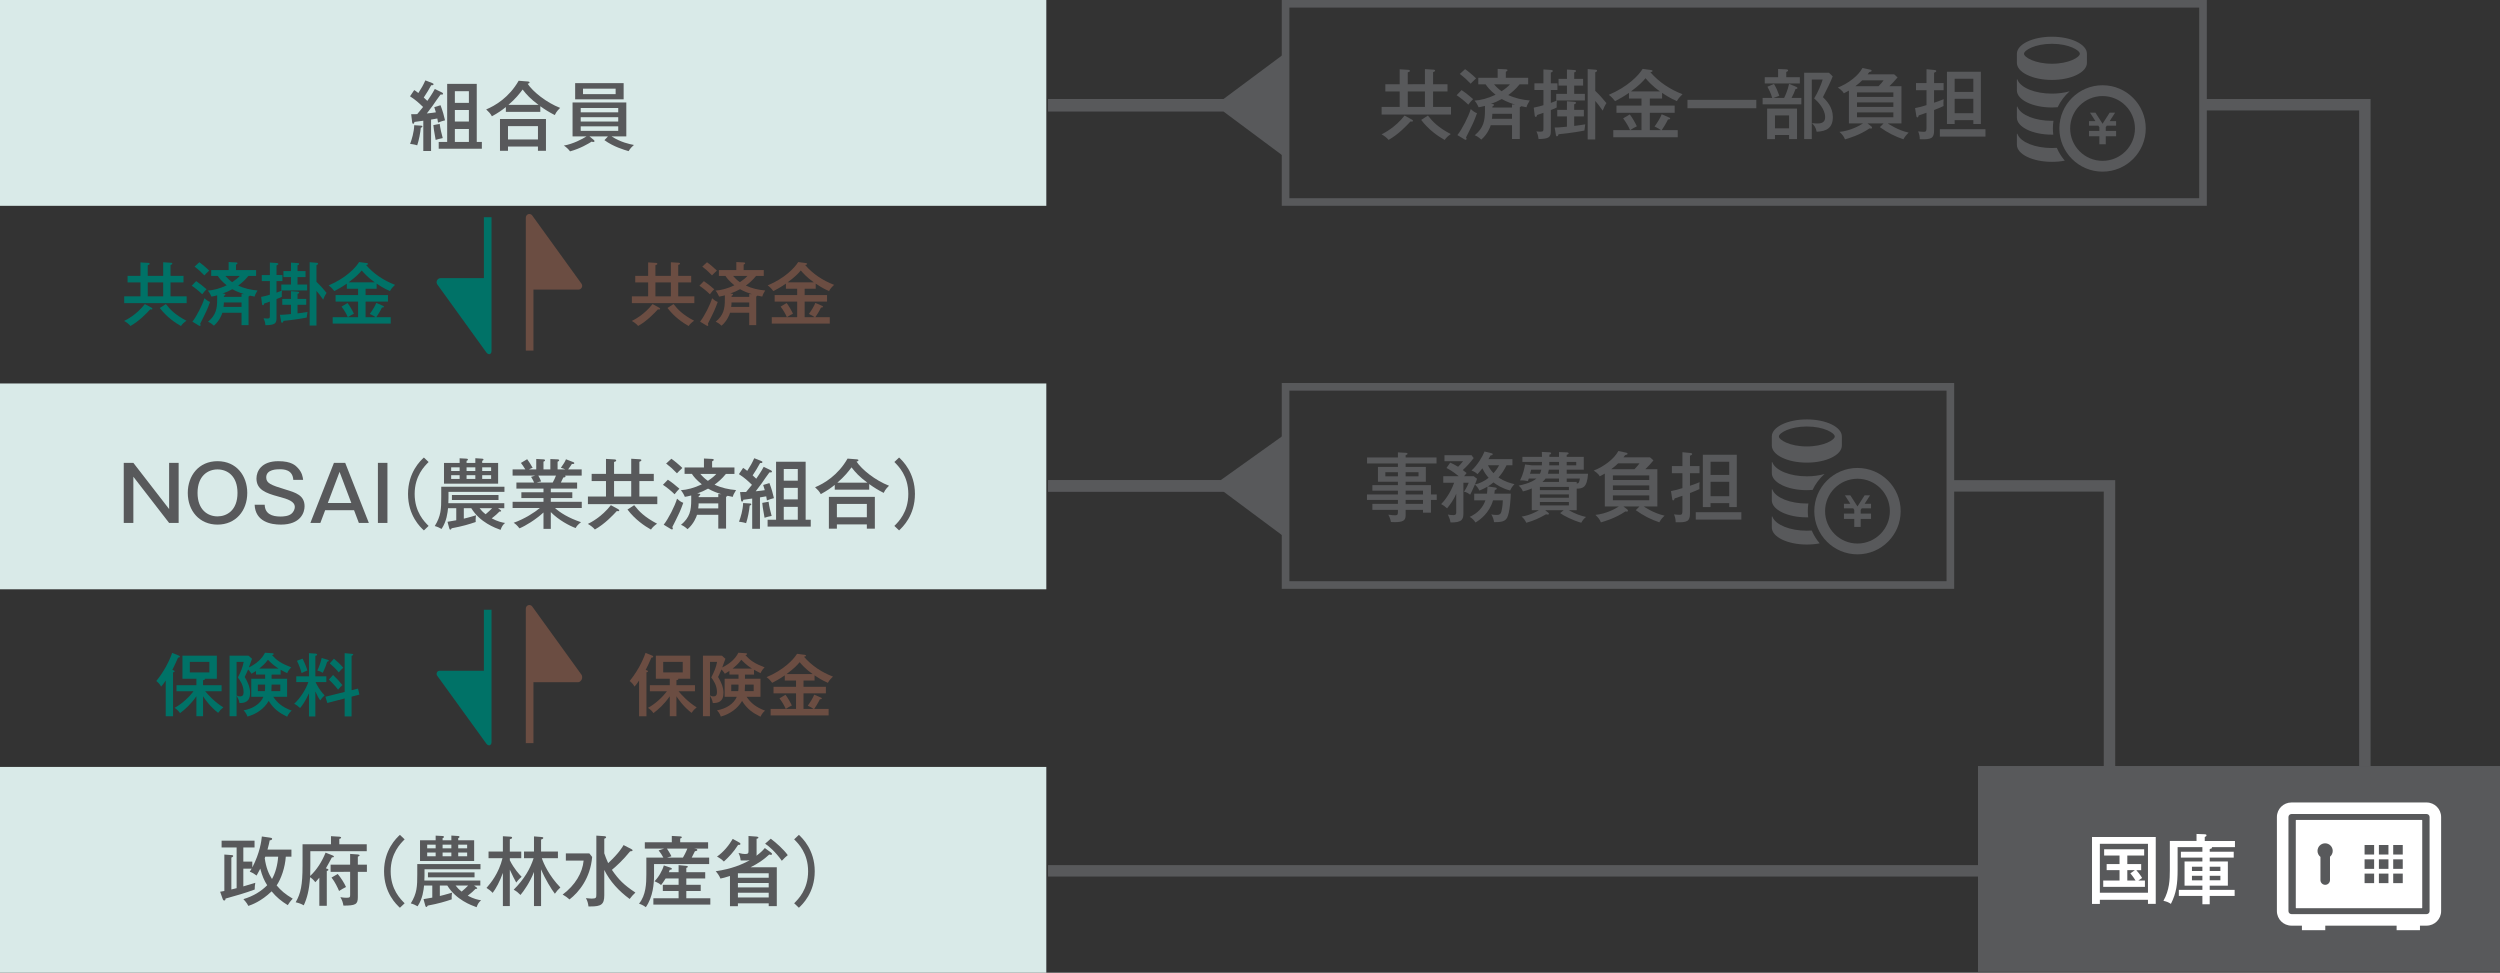 <?xml version="1.0" encoding="utf-8"?>
<!-- Generator: Adobe Illustrator 16.0.4, SVG Export Plug-In . SVG Version: 6.00 Build 0)  -->
<!DOCTYPE svg PUBLIC "-//W3C//DTD SVG 1.1//EN" "http://www.w3.org/Graphics/SVG/1.1/DTD/svg11.dtd">
<svg version="1.1" id="レイヤー_1" xmlns="http://www.w3.org/2000/svg" xmlns:xlink="http://www.w3.org/1999/xlink" x="0px"
	 y="0px" width="655.91px" height="255.218px" viewBox="0 0 655.91 255.218" enable-background="new 0 0 655.91 255.218"
	 xml:space="preserve">
<rect x="0" y="0" width="655.91" height="255.218" fill="#333333" stroke="none"/>
<g>
	<g>
		<g>
			<polygon fill="#58595B" points="577.955,25.977 577.955,28.977 618.955,28.977 618.955,200.977 621.955,200.977 621.955,25.977 
							"/>
			<polygon fill="#58595B" points="336.955,25.977 336.955,25.977 336.955,14.099 320.998,25.977 274.955,25.977 274.955,28.977 
				336.955,28.977 			"/>
			<polygon fill="#58595B" points="336.955,26.261 274.955,26.261 274.955,29.261 320.998,29.261 336.955,41.139 336.955,29.261 
				336.955,29.261 			"/>
			<polygon fill="#58595B" points="336.955,125.977 274.955,125.977 274.955,128.977 320.998,128.977 336.955,140.855 
				336.955,128.977 336.955,128.977 			"/>
		</g>
		<g>
			<polygon fill="#58595B" points="554.955,200.977 554.955,125.977 511.955,125.977 511.955,128.977 551.955,128.977 
				551.955,200.977 518.955,200.977 518.955,226.977 274.955,226.977 274.955,229.977 518.955,229.977 518.955,254.977 
				655.955,254.977 655.955,200.977 			"/>
			<polygon fill="#58595B" points="336.955,125.977 336.955,125.977 336.955,114.058 320.262,125.977 274.955,125.977 
				274.955,128.977 336.955,128.977 			"/>
		</g>
	</g>
	<rect fill="#D9EAE8" width="274.515" height="54"/>
	<rect y="100.609" fill="#D9EAE8" width="274.515" height="54"/>
	<rect y="201.218" fill="#D9EAE8" width="274.515" height="54"/>
	<g>
		<path fill="#58595B" d="M116.02,24.288c0.141,0.08,0.22,0.2,0.22,0.32c0,0.26-0.38,0.22-0.66,0.2c-0.359,0.42-1.74,2.46-2.02,2.86
			c-0.841,1.16-1.001,1.36-1.581,2.101c1.341-0.14,1.9-0.22,2.381-0.3c-0.18-0.6-0.28-0.88-0.42-1.36l1.64-0.5
			c0.581,1.541,0.921,2.781,1.181,3.961c-0.6,0.14-1.021,0.28-1.84,0.6c-0.08-0.54-0.12-0.78-0.181-1.08
			c-0.66,0.12-0.78,0.14-1.641,0.28v8.242h-2.04V31.67c-0.92,0.14-1.04,0.16-2.32,0.32c-0.061,0.26-0.101,0.479-0.34,0.479
			c-0.16,0-0.24-0.18-0.261-0.36l-0.26-2.14c0.5,0,0.62,0,1.58-0.02c1.16-1.4,1.28-1.561,1.541-1.88
			c-1.161-1.121-1.841-1.761-3.421-2.801l1.1-1.64c0.28,0.16,0.48,0.3,1.081,0.78c0.92-1.44,1.2-1.92,1.84-3.32l1.74,0.68
			c0.32,0.12,0.4,0.2,0.4,0.34c0,0.26-0.26,0.26-0.601,0.24c-0.62,1.14-1.16,2.04-1.96,3.241c0.3,0.28,0.54,0.5,0.94,0.88
			c0.18-0.26,1.34-1.92,1.96-3.121L116.02,24.288z M110.559,32.97c0.1,0,0.26,0.062,0.26,0.22c0,0.18-0.2,0.26-0.42,0.34
			c-0.1,1.26-0.5,3.321-0.94,4.601c-0.68-0.24-1.561-0.34-1.86-0.38c0.44-1.16,1.021-3.061,1.08-4.901L110.559,32.97z
			 M115.359,32.51c0.16,1.28,0.5,2.621,0.801,3.721c-0.721,0.16-1.381,0.3-1.86,0.48c-0.48-2.741-0.541-3.061-0.601-3.901
			L115.359,32.51z M126.422,37.23v1.8H115.1v-1.8h2.221V22.007h7.762V37.23H126.422z M123.021,26.988v-3.061h-3.681v3.061H123.021z
			 M123.021,31.89v-3.021h-3.681v3.021H123.021z M123.021,37.23v-3.38h-3.681v3.38H123.021z"/>
		<path fill="#58595B" d="M141.761,29.349h-9.042v-1.26c-1.04,0.82-1.94,1.48-3.66,2.42c-0.44-0.78-0.74-1.08-1.501-1.8
			c2.32-0.96,6.002-3.121,8.522-7.522l2.5,0.2c0.16,0.02,0.36,0.08,0.36,0.26c0,0.12-0.101,0.18-0.2,0.22
			c-0.06,0.02-0.2,0.08-0.3,0.12c1.4,2.101,4.921,4.921,8.521,6.321c-0.18,0.18-1,0.92-1.4,1.88c-1.32-0.66-2.601-1.44-3.801-2.32
			v1.481H141.761z M133.279,38.451v1.121h-2.101V31.23h12.062v8.342h-2.101v-1.121H133.279z M141.141,36.59v-3.5h-7.861v3.5H141.141
			z M141.281,27.508c-2.101-1.56-3.062-2.6-4.161-4.021c-0.86,1.14-1.801,2.36-3.721,4.021H141.281z"/>
		<path fill="#58595B" d="M159.5,35.791h-4.841l1.101,0.9c0.1,0.08,0.22,0.2,0.22,0.34c0,0.18-0.2,0.22-0.34,0.22
			c-0.14,0-0.26-0.04-0.4-0.1c-0.939,0.581-2.98,1.821-5.681,2.561c-0.38-0.54-1.001-1.12-1.621-1.52
			c2.441-0.42,4.901-1.74,5.922-2.4h-3.641V26.89h14.103v8.902h-3.86c2.44,1.56,4.701,2.02,5.861,2.24
			c-0.261,0.22-0.94,0.82-1.4,1.621c-1.221-0.36-3.941-1.141-6.342-2.881L159.5,35.791z M163.621,21.807v4.261h-12.723v-4.261
			H163.621z M162.201,29.469v-1.14h-9.842v1.14H162.201z M152.359,30.749v1.141h9.842v-1.141H152.359z M152.359,33.15v1.18h9.842
			v-1.18H152.359z M152.959,23.268v1.42h8.562v-1.42H152.959z"/>
	</g>
	<g>
		<path fill="#007267" d="M39.718,80.712c0.107,0.054,0.27,0.18,0.27,0.306c0,0.144-0.126,0.18-0.252,0.18
			c-0.072,0-0.216-0.018-0.324-0.036c-0.864,0.937-2.845,3.061-5.186,4.357c-0.324-0.432-1.08-1.008-1.656-1.314
			c0.63-0.306,3.241-1.62,5.438-4.429L39.718,80.712z M42.814,72.375V68.81l2.089,0.126c0.162,0.018,0.306,0.072,0.306,0.234
			c0,0.198-0.306,0.288-0.468,0.342v2.863h3.402v1.71h-3.402v3.655h4.23v1.783H32.587V77.74h4.268v-3.655H33.47v-1.71h3.385v-3.529
			l2.053,0.126c0.126,0,0.36,0.054,0.36,0.252c0,0.198-0.234,0.271-0.505,0.342v2.809H42.814z M38.763,74.086v3.655h4.052v-3.655
			H38.763z M43.517,79.775c1.134,1.458,2.431,2.809,5.401,4.375c-0.558,0.36-1.17,0.936-1.44,1.386
			c-1.458-0.81-3.781-2.376-5.546-4.735L43.517,79.775z"/>
		<path fill="#007267" d="M51.47,73.762c1.026,0.684,1.674,1.224,2.719,2.125c-0.307,0.288-0.811,0.864-1.135,1.314
			c-0.738-0.738-1.908-1.692-2.755-2.232L51.47,73.762z M50.479,84.385c1.08-1.333,2.683-4.483,3.15-6.14
			c0.234,0.216,0.883,0.792,1.477,0.972c-0.306,0.918-0.738,1.909-0.918,2.323c-0.252,0.558-1.404,2.917-1.675,3.403
			c0.108,0.216,0.126,0.252,0.126,0.324c0,0.072-0.036,0.234-0.18,0.234c-0.145,0-0.252-0.054-0.324-0.108L50.479,84.385z
			 M52.298,68.81c0.594,0.396,1.963,1.549,2.593,2.179c-0.378,0.324-1.278,1.242-1.278,1.26c-1.08-1.116-1.494-1.476-2.557-2.305
			L52.298,68.81z M55.413,72.393v-1.53h4.573v-2.106l1.872,0.09c0.09,0,0.45,0,0.45,0.216c0,0.162-0.198,0.271-0.396,0.36v1.44
			h5.275v1.53H65.17c-0.954,1.188-1.837,1.909-2.683,2.539c1.62,0.756,3.349,1.134,5.077,1.278
			c-0.559,0.936-0.612,1.044-0.774,1.603c-0.468-0.09-0.756-0.144-1.225-0.252c-0.036,0.054-0.27,0.198-0.359,0.252v7.49h-1.837
			v-3.259h-5.023c-0.126,0.468-0.774,2.161-2.232,3.403c-0.667-0.594-1.062-0.829-1.549-1.026c2.089-1.747,2.413-3.385,2.413-5.906
			v-1.026c-0.828,0.216-1.135,0.27-1.513,0.324c-0.145-0.396-0.54-1.134-0.937-1.566c1.477-0.108,3.079-0.504,4.951-1.387
			c-1.332-1.098-1.944-1.836-2.34-2.467H55.413L55.413,72.393z M64.109,77.183c-0.828-0.252-1.98-0.648-3.151-1.314
			c-0.936,0.522-1.512,0.756-2.574,1.152l0.306,0.018c0.126,0,0.433,0.018,0.433,0.234c0,0.144-0.217,0.252-0.379,0.36v0.252h4.628
			v-0.738L64.109,77.183z M58.726,79.361c0,0.288,0,0.54-0.09,1.17h4.735v-1.17H58.726z M59.122,72.393
			c0.702,0.792,1.17,1.207,1.8,1.639c1.009-0.684,1.531-1.116,1.981-1.639H59.122z"/>
		<path fill="#007267" d="M74.097,72.159v1.584h-1.548v3.043c0.233-0.09,1.242-0.468,1.44-0.558
			c-0.036,0.252-0.072,0.468-0.072,1.008c0,0.342,0,0.432,0.036,0.612c-0.271,0.162-0.522,0.288-1.404,0.612v4.952
			c0,1.477-0.433,1.854-2.899,1.909c-0.107-0.774-0.126-0.955-0.504-1.819c0.414,0.054,0.612,0.072,0.918,0.072
			c0.738,0,0.738-0.144,0.738-0.973v-3.475c-0.36,0.144-0.828,0.306-1.477,0.504c-0.126,0.378-0.162,0.45-0.342,0.45
			c-0.162,0-0.216-0.162-0.234-0.288l-0.233-1.891c0.81-0.144,1.89-0.45,2.286-0.576v-3.583h-2.125v-1.584h2.125v-3.277l1.873,0.126
			c0.107,0,0.342,0.09,0.342,0.234c0,0.162-0.108,0.216-0.468,0.396v2.521L74.097,72.159L74.097,72.159z M76.348,76.391l1.818,0.144
			c0.18,0.018,0.324,0.09,0.324,0.234c0,0.198-0.271,0.288-0.433,0.342v1.314h2.287v1.548h-2.287v2.25
			c0.883-0.108,1.693-0.216,2.611-0.378c-0.108,0.72-0.126,0.792-0.198,1.458c-0.666,0.162-3.115,0.594-6.086,0.882
			c-0.072,0.234-0.162,0.486-0.396,0.486c-0.108,0-0.198-0.054-0.234-0.288L73.447,82.6c0.774,0,0.973-0.018,2.899-0.198v-2.431
			h-2.287v-1.548h2.287v-2.032H76.348z M80.165,71.115v1.584h-2.107v1.945h2.521v1.566h-6.771v-1.566h2.539v-1.945h-1.98v-1.584
			h1.98V68.9l1.818,0.126c0.054,0,0.324,0.018,0.324,0.234c0,0.18-0.271,0.271-0.433,0.324v1.53L80.165,71.115L80.165,71.115z
			 M83.027,85.411h-1.782V68.792l1.944,0.162c0.108,0.018,0.271,0.072,0.271,0.216c0,0.198-0.198,0.288-0.433,0.396v4.375
			c1.261,1.206,2.035,2.161,2.647,2.898c-0.271,0.36-0.703,1.225-0.883,1.765c-0.9-1.278-1.332-1.8-1.765-2.287L83.027,85.411
			L83.027,85.411z"/>
		<path fill="#007267" d="M95.914,77.417h5.87v1.711h-5.87v4.087h2.629c-0.343-0.234-0.828-0.558-1.513-0.846
			c0.685-0.954,1.404-2.106,1.692-2.899l1.729,0.756c0.181,0.072,0.271,0.126,0.271,0.234c0,0.18-0.198,0.234-0.522,0.234
			c-0.432,0.954-1.242,2.179-1.477,2.521h3.781v1.692H87.289v-1.692h3.962c-0.307-0.738-0.883-1.782-1.639-2.772l1.566-0.937
			c0.54,0.666,1.296,1.98,1.675,2.809c-0.576,0.288-0.919,0.45-1.585,0.9h2.683v-4.087h-5.905v-1.711h5.905V75.76h-2.952v-1.35
			c-1.279,0.9-2.521,1.566-3.296,1.963c-0.216-0.288-0.756-0.99-1.476-1.495c4.447-1.873,7.004-4.537,7.994-6.122l2.034,0.27
			c0.234,0.036,0.307,0.126,0.307,0.198c0,0.234-0.396,0.288-0.522,0.306c2.034,2.359,4.682,4.087,7.599,5.204
			c-0.198,0.198-1.045,0.99-1.333,1.639c-1.62-0.685-3.223-1.765-3.493-1.963v1.351h-2.898L95.914,77.417L95.914,77.417z
			 M98.309,74.068c-1.927-1.351-2.935-2.575-3.403-3.115c-0.756,0.882-1.35,1.549-3.438,3.115H98.309z"/>
	</g>
	<g>
		<path fill="#6B4D42" d="M172.915,80.712c0.107,0.054,0.27,0.18,0.27,0.306c0,0.144-0.126,0.18-0.252,0.18
			c-0.072,0-0.216-0.018-0.324-0.036c-0.864,0.937-2.845,3.061-5.186,4.357c-0.324-0.432-1.08-1.008-1.656-1.314
			c0.63-0.306,3.241-1.62,5.438-4.429L172.915,80.712z M176.012,72.375V68.81l2.089,0.126c0.162,0.018,0.306,0.072,0.306,0.234
			c0,0.198-0.306,0.288-0.468,0.342v2.863h3.402v1.71h-3.402v3.655h4.23v1.783h-16.385V77.74h4.268v-3.655h-3.385v-1.71h3.385
			v-3.529l2.053,0.126c0.126,0,0.36,0.054,0.36,0.252c0,0.198-0.234,0.271-0.505,0.342v2.809H176.012z M171.96,74.086v3.655h4.052
			v-3.655H171.96z M176.714,79.775c1.134,1.458,2.431,2.809,5.401,4.375c-0.558,0.36-1.17,0.936-1.44,1.386
			c-1.458-0.81-3.781-2.376-5.546-4.735L176.714,79.775z"/>
		<path fill="#6B4D42" d="M184.667,73.762c1.026,0.684,1.674,1.224,2.719,2.125c-0.307,0.288-0.811,0.864-1.135,1.314
			c-0.738-0.738-1.908-1.692-2.755-2.232L184.667,73.762z M183.677,84.385c1.08-1.333,2.683-4.483,3.15-6.14
			c0.234,0.216,0.883,0.792,1.477,0.972c-0.306,0.918-0.738,1.909-0.918,2.323c-0.252,0.558-1.404,2.917-1.675,3.403
			c0.108,0.216,0.126,0.252,0.126,0.324c0,0.072-0.036,0.234-0.18,0.234c-0.145,0-0.252-0.054-0.324-0.108L183.677,84.385z
			 M185.495,68.81c0.594,0.396,1.963,1.549,2.593,2.179c-0.378,0.324-1.278,1.242-1.278,1.26c-1.08-1.116-1.494-1.476-2.557-2.305
			L185.495,68.81z M188.61,72.393v-1.53h4.573v-2.106l1.872,0.09c0.09,0,0.45,0,0.45,0.216c0,0.162-0.198,0.271-0.396,0.36v1.44
			h5.275v1.53h-2.017c-0.954,1.188-1.837,1.909-2.683,2.539c1.62,0.756,3.349,1.134,5.077,1.278
			c-0.559,0.936-0.612,1.044-0.774,1.603c-0.468-0.09-0.756-0.144-1.225-0.252c-0.036,0.054-0.27,0.198-0.359,0.252v7.49h-1.837
			v-3.259h-5.023c-0.126,0.468-0.774,2.161-2.232,3.403c-0.667-0.594-1.062-0.829-1.549-1.026c2.089-1.747,2.413-3.385,2.413-5.906
			v-1.026c-0.828,0.216-1.135,0.27-1.513,0.324c-0.145-0.396-0.54-1.134-0.937-1.566c1.477-0.108,3.079-0.504,4.951-1.387
			c-1.332-1.098-1.944-1.836-2.34-2.467H188.61L188.61,72.393z M197.307,77.183c-0.828-0.252-1.98-0.648-3.151-1.314
			c-0.936,0.522-1.512,0.756-2.574,1.152l0.306,0.018c0.126,0,0.433,0.018,0.433,0.234c0,0.144-0.217,0.252-0.379,0.36v0.252h4.628
			v-0.738L197.307,77.183z M191.923,79.361c0,0.288,0,0.54-0.09,1.17h4.735v-1.17H191.923z M192.319,72.393
			c0.702,0.792,1.17,1.207,1.8,1.639c1.009-0.684,1.531-1.116,1.981-1.639H192.319z"/>
		<path fill="#6B4D42" d="M211.111,77.417h5.87v1.711h-5.87v4.087h2.629c-0.343-0.234-0.828-0.558-1.513-0.846
			c0.685-0.954,1.404-2.106,1.692-2.899l1.729,0.756c0.181,0.072,0.271,0.126,0.271,0.234c0,0.18-0.198,0.234-0.522,0.234
			c-0.432,0.954-1.242,2.179-1.477,2.521h3.781v1.692h-15.215v-1.692h3.962c-0.307-0.738-0.883-1.782-1.639-2.772l1.566-0.937
			c0.54,0.666,1.296,1.98,1.675,2.809c-0.576,0.288-0.919,0.45-1.585,0.9h2.683v-4.087h-5.905v-1.711h5.905V75.76h-2.952v-1.35
			c-1.279,0.9-2.521,1.566-3.296,1.963c-0.216-0.288-0.756-0.99-1.476-1.495c4.447-1.873,7.004-4.537,7.994-6.122l2.034,0.27
			c0.234,0.036,0.307,0.126,0.307,0.198c0,0.234-0.396,0.288-0.522,0.306c2.034,2.359,4.682,4.087,7.599,5.204
			c-0.198,0.198-1.045,0.99-1.333,1.639c-1.62-0.685-3.223-1.765-3.493-1.963v1.351h-2.898L211.111,77.417L211.111,77.417z
			 M213.506,74.068c-1.927-1.351-2.935-2.575-3.403-3.115c-0.756,0.882-1.35,1.549-3.438,3.115H213.506z"/>
	</g>
	<g>
		<path fill="#58595B" d="M34.989,121.438l9.383,12.123v-12.123h2.5v15.763h-2.5l-9.383-12.123v12.123h-2.521v-15.763H34.989z"/>
		<path fill="#58595B" d="M64.872,129.319c0,4.722-3.061,8.321-7.802,8.321c-4.722,0-7.802-3.58-7.802-8.321
			c0-4.521,2.881-8.322,7.802-8.322C62.011,120.997,64.872,124.798,64.872,129.319z M51.829,129.319c0,4.462,2.7,6.161,5.241,6.161
			c2.38,0,5.241-1.521,5.241-6.161c0-4.441-2.661-6.161-5.241-6.161C54.59,123.158,51.829,124.798,51.829,129.319z"/>
		<path fill="#58595B" d="M76.951,125.898c-0.16-2.721-2.561-2.781-3.541-2.781c-0.72,0-3.561,0-3.561,2.121
			c0,1.5,1.08,2,5.081,3.201c2.641,0.801,4.98,1.5,4.98,4.4c0,1.561-0.979,4.801-6.241,4.801c-2.58,0-6.681-0.74-6.861-5.221h2.641
			c0.061,2.398,1.9,3.101,4.121,3.101c0.8,0,2.08-0.08,2.881-0.72c0.6-0.48,0.899-1.262,0.899-1.762c0-1.479-1.68-2.062-4.381-2.779
			c-3.24-0.881-5.681-1.801-5.681-4.721c0-1.84,1.22-4.541,5.741-4.541c3.461,0,4.541,1.161,5.121,1.781
			c1.14,1.22,1.28,2.36,1.38,3.121L76.951,125.898L76.951,125.898z"/>
		<path fill="#58595B" d="M90.57,121.438l6.201,15.763h-2.62l-1.261-3.341h-7.58l-1.261,3.341h-2.62l6.181-15.763H90.57z
			 M89.09,123.798l-3.08,8.163h6.161L89.09,123.798z"/>
		<path fill="#58595B" d="M101.649,137.201h-2.501v-15.763h2.501V137.201z"/>
		<path fill="#58595B" d="M112.452,121.217c-1.08,1.08-3.661,3.621-3.661,8.382c0,4.761,2.581,7.32,3.661,8.382l-1.24,1.181
			c-0.921-0.841-4.161-3.899-4.161-9.562c0-5.641,3.24-8.722,4.161-9.562L112.452,121.217z"/>
		<path fill="#58595B" d="M131.292,133.798c0.06,0.062,0.199,0.142,0.199,0.262c0,0.141-0.199,0.16-0.46,0.16
			c-0.52,0.539-1.04,1.039-2.021,1.779c1.581,0.84,2.721,1.08,3.501,1.201c-0.62,0.539-0.88,0.979-1.18,1.818
			c-1.421-0.521-5.382-1.939-7.682-5.684h-1.961v2.742c0.48-0.121,1.381-0.32,3.221-0.881c-0.06,0.279-0.12,0.641-0.12,1.159
			c0,0.261,0,0.44,0.021,0.601c-1.641,0.562-3.461,1.121-6.302,1.643c-0.08,0.158-0.2,0.357-0.34,0.357
			c-0.18,0-0.24-0.158-0.3-0.357l-0.461-1.701c0.78-0.119,1.521-0.238,2.301-0.398v-3.16h-2.16c-0.101,1.039-0.34,3.439-1.7,5.439
			c-0.561-0.318-1.04-0.562-1.78-0.76c1.64-2.643,1.7-4.461,1.7-7.662v-2.66h16.583v1.36h-14.683v1.659c0,0.4-0.04,1.181-0.04,1.301
			h14.683v1.318h-1.64L131.292,133.798z M120.589,120.237l1.821,0.1c0.06,0,0.359,0.02,0.359,0.24c0,0.16-0.22,0.3-0.359,0.34v0.541
			h2.3v-1.24l1.78,0.12c0.061,0,0.36,0.02,0.36,0.24c0,0.18-0.22,0.28-0.34,0.32v0.561h4.181v5.441h-14.203v-5.441h4.101V120.237
			L120.589,120.237z M120.589,122.618h-2.22v0.96h2.22V122.618z M120.589,124.678h-2.22v0.98h2.22V124.678z M130.792,131.179
			h-12.223v-1.301h12.223V131.179z M124.71,122.618h-2.3v0.96h2.3V122.618z M124.71,124.678h-2.3v0.98h2.3V124.678z M125.83,133.339
			c0.421,0.539,0.801,0.979,1.581,1.58c0.8-0.66,1.18-1.062,1.7-1.58H125.83z M126.511,123.578h2.341v-0.96h-2.341V123.578z
			 M126.511,125.658h2.341v-0.98h-2.341V125.658z"/>
		<path fill="#58595B" d="M144.51,138.761h-1.92v-4.303c-2.04,1.881-4.761,3.541-6.302,4.162c-0.72-0.94-1.14-1.201-1.52-1.461
			c2.88-1.021,5.501-2.722,6.881-3.882h-7.161v-1.618h8.102v-0.98h-5.802v-1.521h5.802v-0.959h-7.102v-1.601h4.641
			c-0.08-0.16-0.359-0.84-0.8-1.48l1.101-0.34h-5.941v-1.62h3.341c-0.46-0.78-0.9-1.36-1.16-1.7l1.64-0.98
			c0.42,0.58,1.001,1.42,1.44,2.261c-0.14,0.04-0.56,0.18-0.98,0.42h1.921v-2.741l1.9,0.1c0.18,0,0.4,0.04,0.4,0.26
			c0,0.2-0.16,0.26-0.4,0.34v2.041h1.801v-2.721l1.9,0.08c0.18,0,0.42,0.06,0.42,0.24c0,0.2-0.28,0.32-0.42,0.38v2.021h2.02
			c-0.399-0.2-0.72-0.3-1.16-0.42c0.801-1.161,1.041-1.5,1.341-2.241l2,0.78c0.101,0.04,0.181,0.14,0.181,0.22
			c0,0.24-0.221,0.28-0.62,0.22c-0.32,0.48-0.601,0.92-1.001,1.44h3.562v1.62h-4.361c0.08,0.06,0.12,0.12,0.12,0.2
			c0,0.12-0.101,0.3-0.58,0.3c-0.2,0.44-0.46,0.96-0.641,1.32h4.262v1.601h-6.902v0.959h5.642v1.521h-5.642v0.98h8.122v1.618h-7.041
			c1.34,1.2,3.5,2.603,6.841,3.722c-0.86,0.681-1.14,1.041-1.4,1.541c-1.56-0.541-4.521-2.121-6.521-4.183v4.401h-0.004V138.761z
			 M141.229,124.778c0.3,0.521,0.58,1.041,0.74,1.541c-0.18,0.02-0.641,0.12-1.2,0.28h4.241c0.319-0.561,0.62-1.181,0.859-1.821
			H141.229z"/>
		<path fill="#58595B" d="M162.17,133.58c0.12,0.062,0.3,0.201,0.3,0.34c0,0.16-0.14,0.201-0.28,0.201
			c-0.08,0-0.24-0.021-0.359-0.041c-0.961,1.041-3.161,3.401-5.762,4.842c-0.36-0.479-1.2-1.121-1.841-1.461
			c0.7-0.34,3.602-1.801,6.042-4.92L162.17,133.58z M165.61,124.318v-3.961l2.32,0.14c0.181,0.02,0.34,0.08,0.34,0.26
			c0,0.22-0.34,0.32-0.52,0.38v3.181h3.78v1.9h-3.78v4.061h4.701v1.98h-18.204v-1.98h4.741v-4.061h-3.761v-1.9h3.761v-3.921
			l2.28,0.14c0.14,0,0.4,0.06,0.4,0.28c0,0.22-0.261,0.3-0.561,0.38v3.121H165.61z M161.109,126.218v4.061h4.501v-4.061H161.109z
			 M166.391,132.541c1.26,1.619,2.7,3.119,6.001,4.86c-0.62,0.399-1.3,1.04-1.6,1.54c-1.621-0.9-4.201-2.641-6.162-5.261
			L166.391,132.541z"/>
		<path fill="#58595B" d="M175.229,125.858c1.14,0.76,1.86,1.36,3.021,2.36c-0.34,0.32-0.9,0.959-1.261,1.459
			c-0.82-0.819-2.12-1.879-3.061-2.479L175.229,125.858z M174.128,137.662c1.2-1.479,2.98-4.98,3.501-6.822
			c0.26,0.24,0.98,0.882,1.641,1.08c-0.341,1.021-0.82,2.121-1.021,2.58c-0.28,0.621-1.561,3.242-1.86,3.781
			c0.12,0.24,0.14,0.28,0.14,0.36s-0.04,0.26-0.2,0.26s-0.279-0.062-0.359-0.12L174.128,137.662z M176.148,120.357
			c0.66,0.44,2.181,1.721,2.881,2.421c-0.42,0.36-1.421,1.38-1.421,1.4c-1.2-1.24-1.66-1.64-2.84-2.561L176.148,120.357z
			 M179.609,124.338v-1.7h5.081v-2.341l2.08,0.1c0.101,0,0.5,0,0.5,0.24c0,0.18-0.22,0.3-0.439,0.4v1.601h5.861v1.7h-2.241
			c-1.06,1.32-2.04,2.121-2.98,2.821c1.801,0.84,3.721,1.26,5.642,1.42c-0.62,1.039-0.681,1.16-0.86,1.778
			c-0.521-0.101-0.84-0.159-1.36-0.278c-0.04,0.061-0.3,0.221-0.4,0.278v8.322h-2.04v-3.621h-5.581
			c-0.141,0.521-0.86,2.399-2.48,3.778c-0.74-0.658-1.181-0.92-1.721-1.139c2.32-1.941,2.681-3.762,2.681-6.562v-1.142
			c-0.92,0.239-1.261,0.301-1.681,0.359c-0.16-0.439-0.6-1.26-1.04-1.74c1.641-0.119,3.421-0.56,5.501-1.54
			c-1.48-1.22-2.16-2.041-2.601-2.741h-1.922V124.338L179.609,124.338z M189.271,129.66c-0.921-0.281-2.201-0.721-3.501-1.461
			c-1.04,0.58-1.681,0.84-2.86,1.28l0.34,0.021c0.14,0,0.48,0.021,0.48,0.26c0,0.16-0.24,0.279-0.421,0.4v0.279h5.142v-0.82
			L189.271,129.66z M183.29,132.08c0,0.32,0,0.602-0.101,1.301h5.262v-1.301H183.29z M183.73,124.338c0.779,0.88,1.3,1.34,2,1.82
			c1.12-0.76,1.7-1.24,2.2-1.82H183.73z"/>
		<path fill="#58595B" d="M202.31,123.418c0.141,0.08,0.22,0.2,0.22,0.32c0,0.26-0.38,0.22-0.659,0.2
			c-0.36,0.42-1.741,2.46-2.021,2.86c-0.841,1.16-1.001,1.36-1.581,2.101c1.341-0.14,1.9-0.22,2.381-0.3
			c-0.18-0.6-0.28-0.88-0.42-1.36l1.641-0.5c0.58,1.542,0.92,2.781,1.18,3.959c-0.6,0.141-1.021,0.279-1.84,0.602
			c-0.08-0.541-0.12-0.78-0.181-1.08c-0.66,0.119-0.78,0.14-1.641,0.279v8.242h-2.04V130.8c-0.92,0.14-1.04,0.16-2.32,0.32
			c-0.061,0.26-0.101,0.479-0.34,0.479c-0.16,0-0.24-0.18-0.261-0.359l-0.26-2.141c0.5,0,0.62,0,1.58-0.021
			c1.16-1.398,1.28-1.56,1.541-1.878c-1.161-1.121-1.841-1.761-3.421-2.801l1.1-1.64c0.28,0.16,0.48,0.3,1.081,0.78
			c0.92-1.44,1.2-1.92,1.84-3.32l1.74,0.68c0.32,0.12,0.4,0.2,0.4,0.34c0,0.26-0.26,0.26-0.601,0.24
			c-0.62,1.14-1.16,2.04-1.96,3.241c0.3,0.28,0.54,0.5,0.94,0.88c0.18-0.26,1.34-1.92,1.96-3.121L202.31,123.418z M196.849,132.099
			c0.1,0,0.26,0.061,0.26,0.221c0,0.18-0.2,0.26-0.42,0.34c-0.1,1.26-0.5,3.32-0.94,4.602c-0.68-0.239-1.56-0.34-1.86-0.381
			c0.44-1.158,1.021-3.061,1.08-4.899L196.849,132.099z M201.649,131.639c0.16,1.28,0.5,2.62,0.801,3.721
			c-0.721,0.16-1.381,0.3-1.861,0.479c-0.479-2.74-0.54-3.062-0.6-3.9L201.649,131.639z M212.712,136.36v1.802H201.39v-1.802h2.221
			v-15.223h7.762v15.223H212.712z M209.312,126.118v-3.061h-3.681v3.061H209.312z M209.312,131.019v-3.021h-3.681v3.021H209.312z
			 M209.312,136.36v-3.38h-3.681v3.38H209.312z"/>
		<path fill="#58595B" d="M228.051,128.479h-9.042v-1.26c-1.04,0.82-1.94,1.48-3.66,2.42c-0.44-0.78-0.74-1.08-1.501-1.8
			c2.32-0.96,6.002-3.121,8.522-7.522l2.5,0.2c0.16,0.02,0.36,0.08,0.36,0.26c0,0.12-0.101,0.18-0.2,0.22
			c-0.06,0.02-0.2,0.08-0.3,0.12c1.4,2.101,4.921,4.921,8.521,6.321c-0.18,0.18-1,0.92-1.4,1.88c-1.32-0.66-2.601-1.44-3.801-2.32
			L228.051,128.479L228.051,128.479z M219.569,137.582v1.119h-2.101v-8.342h12.062v8.342h-2.101v-1.119H219.569z M227.431,135.72
			v-3.502h-7.861v3.502H227.431z M227.571,126.638c-2.101-1.56-3.062-2.6-4.161-4.021c-0.86,1.14-1.801,2.36-3.721,4.021H227.571z"
			/>
		<path fill="#58595B" d="M234.648,137.981c1.08-1.062,3.66-3.621,3.66-8.382c0-4.761-2.58-7.302-3.66-8.382l1.24-1.18
			c0.899,0.84,4.16,3.921,4.16,9.562c0,5.66-3.261,8.722-4.16,9.562L234.648,137.981z"/>
	</g>
	<g>
		<path fill="#58595B" d="M74.981,224.757c-0.18,2.82-1.22,5.822-2.4,7.541c1.141,1.361,2.24,2.302,4.221,3.48
			c-0.66,0.66-1.18,1.5-1.3,1.7c-1.62-0.979-3.041-2.142-4.241-3.621c-2.761,2.661-5.241,3.521-6.102,3.821
			c-0.2-0.381-0.359-0.74-1.3-1.78c2.681-0.801,4.681-2.08,6.241-3.642c-0.8-1.239-1.32-2.479-1.82-4.36
			c-0.18,0.34-0.36,0.74-0.96,1.819c-0.62-0.479-1.041-0.721-1.801-1.02c0.16-0.222,0.28-0.4,0.5-0.781h-2.181v4.643
			c0.221-0.061,2.701-0.801,3.141-0.939c-0.08,0.42-0.18,1.221-0.159,1.76c-2.501,0.94-5.081,1.662-7.662,2.381
			c0,0.201-0.02,0.5-0.3,0.5c-0.28,0-0.36-0.219-0.42-0.358l-0.681-1.94c0.28-0.039,0.94-0.16,1.101-0.199v-9.561l1.9,0.141
			c0.22,0.021,0.42,0.039,0.42,0.24c0,0.199-0.24,0.319-0.48,0.42v8.36c0.341-0.079,0.98-0.239,1.381-0.34v-10.683h-3.941v-1.78
			h8.643v1.78H63.84v3.722h2.36v1.521c1.979-3.781,2.4-7.002,2.5-8.121l2.24,0.32c0.221,0.038,0.46,0.079,0.46,0.318
			c0,0.261-0.38,0.359-0.64,0.38c-0.12,0.58-0.22,1.142-0.58,2.421h6.281v1.859h-1.48V224.757L74.981,224.757z M69.601,224.757
			c-0.04,0.142-0.08,0.261-0.141,0.42c0.341,2.441,1.021,4.082,1.9,5.441c0.881-1.521,1.48-3.701,1.621-5.861H69.601L69.601,224.757
			z"/>
		<path fill="#58595B" d="M85.739,237.641h-1.96v-7.36c-0.4,0.479-0.7,0.819-1.04,1.18c-0.28-0.358-0.66-0.84-1.381-1.319
			c-0.24,3.44-0.8,5.521-1.66,7.382c-0.72-0.398-1.18-0.58-2.12-0.8c1.34-2.343,1.8-4.502,1.8-9.644v-5.582h7.462v-2.119l2.24,0.141
			c0.221,0.021,0.42,0.102,0.42,0.238c0,0.182-0.22,0.262-0.479,0.342v1.398h7.201v1.82H81.419v3.801c0,0.94,0,1.762-0.04,2.7
			c1.76-1.64,3.101-3.78,4.041-6.12l1.82,0.721c0.18,0.08,0.359,0.181,0.359,0.299c0,0.222-0.26,0.222-0.52,0.222
			c-0.24,0.461-1.32,2.479-1.58,2.881c0.52,0.142,0.66,0.181,0.66,0.399c0,0.24-0.28,0.261-0.421,0.261L85.739,237.641
			L85.739,237.641z M96.262,226.859v1.881h-2.38v6.661c0,1.858-0.561,2.2-3.781,2.2c-0.16-0.939-0.34-1.421-0.8-2.221
			c0.74,0.119,1.02,0.16,1.64,0.16c0.86,0,0.921-0.183,0.921-0.74v-6.062H86.74v-1.88h5.121v-2.821l2.06,0.143
			c0.221,0.021,0.421,0.119,0.421,0.238s-0.141,0.222-0.46,0.34v2.103L96.262,226.859L96.262,226.859z M88.601,229.298
			c0.78,0.9,1.72,2.361,2.18,3.42c-0.819,0.422-1.22,0.642-1.82,1.041c-0.34-0.801-1.08-2.399-1.98-3.52L88.601,229.298z"/>
		<path fill="#58595B" d="M106.162,220.216c-1.08,1.08-3.661,3.621-3.661,8.383c0,4.761,2.581,7.32,3.661,8.382l-1.24,1.181
			c-0.921-0.841-4.161-3.899-4.161-9.562c0-5.644,3.24-8.724,4.161-9.562L106.162,220.216z"/>
		<path fill="#58595B" d="M125.002,232.798c0.06,0.062,0.199,0.142,0.199,0.262c0,0.141-0.199,0.16-0.46,0.16
			c-0.52,0.539-1.04,1.039-2.021,1.779c1.581,0.84,2.721,1.08,3.501,1.201c-0.62,0.539-0.88,0.979-1.18,1.818
			c-1.421-0.521-5.382-1.939-7.682-5.682h-1.961v2.74c0.48-0.121,1.381-0.32,3.221-0.881c-0.06,0.28-0.12,0.641-0.12,1.159
			c0,0.261,0,0.44,0.021,0.601c-1.641,0.562-3.461,1.121-6.302,1.643c-0.08,0.158-0.2,0.359-0.34,0.359c-0.18,0-0.24-0.16-0.3-0.359
			l-0.461-1.7c0.78-0.118,1.521-0.239,2.301-0.399v-3.16h-2.16c-0.101,1.039-0.34,3.441-1.7,5.441
			c-0.561-0.32-1.04-0.562-1.78-0.762c1.64-2.643,1.7-4.461,1.7-7.661v-2.659h16.583v1.358h-14.683v1.659
			c0,0.4-0.04,1.181-0.04,1.302h14.683v1.319h-1.64L125.002,232.798z M114.3,219.237l1.82,0.101c0.06,0,0.359,0.021,0.359,0.24
			c0,0.159-0.22,0.301-0.359,0.34v0.541h2.3v-1.24l1.78,0.119c0.061,0,0.36,0.021,0.36,0.24c0,0.18-0.22,0.28-0.34,0.319v0.562
			h4.181v5.44h-14.203v-5.44h4.102V219.237z M114.3,221.619h-2.221v0.959h2.221V221.619z M114.3,223.677h-2.221v0.98h2.221V223.677z
			 M124.502,230.179h-12.223v-1.301h12.223V230.179z M118.42,221.619h-2.3v0.959h2.3V221.619z M118.42,223.677h-2.3v0.98h2.3
			V223.677z M119.54,232.339c0.421,0.539,0.801,0.979,1.581,1.58c0.8-0.66,1.18-1.062,1.7-1.58H119.54z M120.221,222.578h2.341
			v-0.959h-2.341V222.578z M120.221,224.66h2.341v-0.979h-2.341V224.66z"/>
		<path fill="#58595B" d="M133.759,237.721h-1.82v-8.702c-0.78,2.199-1.84,4.143-2.681,5.24c-0.46-0.5-1.04-0.959-1.62-1.301
			c1.08-1.219,3.221-3.801,4.201-7.801h-3.661v-1.74h3.761v-4.021l2.001,0.12c0.14,0,0.42,0.04,0.42,0.261
			c0,0.239-0.3,0.342-0.601,0.422v3.221h3.001v1.74h-3.001v0.539c1.081,2.199,2.501,3.74,3.102,4.342
			c-0.82,0.699-1.241,1.26-1.421,1.5c-0.44-0.82-0.98-1.781-1.681-3.381V237.721z M137.48,225.16v-1.74h2.62v-3.98l2,0.16
			c0.221,0.021,0.44,0.061,0.44,0.238c0,0.222-0.3,0.34-0.58,0.44v3.142h4.421v1.74h-4.221c0.479,1.438,1.86,4.562,4.861,7.682
			c-0.601,0.561-0.961,0.939-1.44,1.642c-0.881-1.121-2.601-3.922-3.621-6.401v9.644h-1.86v-8.962c-1.04,2.72-2.7,5.041-3.541,6.041
			c-0.64-0.641-1-0.939-1.78-1.381c2.761-2.76,4.361-5.521,5.222-8.262h-2.521V225.16z"/>
		<path fill="#58595B" d="M154.619,223.898l0.74,0.939c-0.479,5.603-3.48,9.242-5.941,11.144c-0.64-0.562-0.979-0.801-1.8-1.28
			c3.28-2.439,5.221-5.722,5.501-8.902h-4.661V223.9L154.619,223.898L154.619,223.898z M158.54,234.901c0,2.42-0.84,2.92-3.601,2.92
			h-0.54c-0.1-0.76-0.26-1.5-0.681-2.18c0.761,0.06,1.181,0.118,1.521,0.118c1.2,0,1.221-0.219,1.221-1.198v-15.324l2.08,0.142
			c0.04,0,0.48,0.021,0.48,0.279c0,0.2-0.181,0.279-0.48,0.399v3.819c0.24,0.682,0.601,1.701,1.021,2.582
			c2.86-2.643,3.801-4.321,4.041-4.742l2.021,1.041c0.14,0.08,0.34,0.181,0.34,0.341c0,0.198-0.26,0.239-0.42,0.239
			c-0.08,0-0.141,0-0.221,0.021c-1.86,2.302-3.601,3.882-4.78,4.86c1.76,2.58,3.181,3.98,6.161,5.962
			c-0.7,0.68-0.96,0.961-1.501,1.681c-2.82-2.061-5.2-4.643-6.661-7.621L158.54,234.901L158.54,234.901z"/>
		<path fill="#58595B" d="M185.782,220.977v1.66h-3.722l0.501,0.079c0.119,0.021,0.399,0.062,0.399,0.302
			c0,0.198-0.359,0.278-0.64,0.319c-0.261,0.561-0.32,0.66-0.841,1.66h4.581v1.701h-14.463v2.959c0,2.12-0.26,5.661-2.16,8.361
			c-0.66-0.54-1.601-0.88-1.78-0.939c1.84-2.199,1.92-5.381,1.92-7.621v-4.461h4.461c-0.38-0.722-0.7-1.201-1.24-1.881l1.48-0.479
			h-5.101v-1.66h7.081v-1.66l2.2,0.12c0.12,0,0.42,0.04,0.42,0.221c0,0.2-0.22,0.279-0.42,0.34v0.979H185.782z M178.04,228.839
			v-1.86l2.04,0.198c0.16,0.021,0.381,0.041,0.381,0.222c0,0.142-0.16,0.22-0.4,0.319v1.121h4.961v1.64h-4.961v1.66h3.781v1.62
			h-3.781v1.921h6.302v1.659H171.42v-1.659h6.621v-1.921H173.9v-1.62h4.141v-1.66h-3.4c-0.601,0.961-0.881,1.302-1.2,1.722
			c-0.48-0.4-0.841-0.621-1.721-1c1.061-1,2.101-2.861,2.44-4.142l1.74,0.58c0.181,0.06,0.36,0.118,0.36,0.3
			c0,0.26-0.32,0.26-0.54,0.26c-0.08,0.24-0.12,0.342-0.24,0.641H178.04L178.04,228.839z M174.979,222.636
			c0.08,0.121,0.88,1.342,1.181,2.021l-1.141,0.34h4.161c0.16-0.26,0.78-1.358,1.16-2.359h-5.361V222.636z"/>
		<path fill="#58595B" d="M196.38,219.335l2.16,0.16c0.24,0.021,0.44,0.102,0.44,0.28c0,0.159-0.181,0.22-0.48,0.3v4.121
			c0,0.079,0,0.18-0.04,0.319c1.24-0.92,1.78-1.521,2.201-2.021l1.62,1.182c0.14,0.1,0.28,0.26,0.28,0.38
			c0,0.159-0.16,0.22-0.32,0.22c-0.141,0-0.3-0.039-0.42-0.08c-1.541,1.422-2.861,2.301-4.901,3.342h6.882v10.201h-2.121V237H193.6
			v0.762h-2.081v-7.941c-1.36,0.439-1.9,0.562-2.5,0.682c-0.301-0.779-0.86-1.5-1.24-1.92c4.181-0.619,6.961-1.779,8.922-2.9
			c-0.74,0.1-0.881,0.1-2.381,0.061c-0.06-0.801-0.34-1.521-0.561-1.961c0.841,0.2,1.221,0.28,1.721,0.28c0.82,0,0.9-0.24,0.9-0.819
			V219.335L196.38,219.335z M194.02,221.078c0.08,0.041,0.24,0.18,0.24,0.34c0,0.24-0.24,0.281-0.601,0.24
			c-1.2,1.922-2.48,3.221-3.741,4.381c-0.5-0.5-1.12-0.959-1.8-1.299c1.681-1.182,3.12-2.923,4.121-4.643L194.02,221.078z
			 M201.681,230.281v-1.16H193.6v1.16H201.681z M201.681,232.82v-1.16H193.6v1.16H201.681z M201.681,235.46v-1.24H193.6v1.24
			H201.681z M202.221,220.039c1.521,1.16,3.361,2.801,4.461,4.319c-0.46,0.399-0.92,0.761-1.56,1.479
			c-1.641-2.34-3.501-3.92-4.382-4.479L202.221,220.039z"/>
		<path fill="#58595B" d="M208.358,236.981c1.08-1.062,3.66-3.621,3.66-8.382c0-4.762-2.58-7.303-3.66-8.383l1.24-1.18
			c0.899,0.84,4.16,3.92,4.16,9.562c0,5.659-3.261,8.722-4.16,9.562L208.358,236.981z"/>
	</g>
	<path fill="#007267" d="M126.955,56.977v16h-11.407c-0.375,0-0.719,0.26-0.89,0.594c-0.171,0.334-0.141,0.76,0.08,1.065
		l12.9,17.878c0.191,0.265,0.496,0.42,0.811,0.42c0.103,0-0.04-0.012,0.061-0.045c0.413-0.134,0.446-0.515,0.446-0.949V56.977
		H126.955z"/>
	<g>
		<path fill="#007267" d="M45.404,187.93h-1.927v-9.382c-0.648,0.99-0.954,1.313-1.206,1.586c-0.324-0.668-0.954-1.225-1.261-1.459
			c2.773-3.422,3.943-6.752,4.159-7.383l1.729,0.703c0.198,0.07,0.288,0.162,0.288,0.287c0,0.217-0.216,0.233-0.468,0.252
			c-0.612,1.459-1.332,2.881-1.513,3.223c0.307,0.072,0.612,0.234,0.612,0.361c0,0.145-0.072,0.162-0.414,0.287L45.404,187.93
			L45.404,187.93z M51.526,178.082h-3.655v-6.065h9.021v6.065h-3.133c0.09,0.271-0.216,0.324-0.486,0.379v1.313h4.861v1.584h-4.303
			c0.846,1.026,2.503,2.827,4.753,4.231c-0.594,0.469-0.882,0.791-1.351,1.438c-2.106-1.618-3.402-3.511-3.961-4.339v5.223h-1.746
			v-5.24c-1.53,2.181-2.936,3.404-4.285,4.431c-0.433-0.63-0.738-0.899-1.44-1.388c1.98-1.043,3.925-2.936,4.987-4.356h-4.483
			v-1.584h5.222L51.526,178.082L51.526,178.082z M49.798,173.653v2.755h5.131v-2.755H49.798z"/>
		<path fill="#007267" d="M71.255,178.082h4.069v4.735h-3.638c1.009,1.478,2.251,2.665,4.844,3.638
			c-0.252,0.197-0.738,0.594-1.206,1.584c-1.945-0.973-3.457-1.927-4.826-4.142c-1.206,2.069-3.259,3.476-5.581,4.104
			c-0.126-0.377-0.324-0.899-0.99-1.64c2.305-0.378,4.411-1.674,5.186-3.547h-3.188v-4.733h3.638v-1.101h-2.396v-0.937
			c-0.54,0.358-0.846,0.539-1.188,0.721c-0.288-0.504-0.811-1.044-0.883-1.116c-0.414,0.974-0.684,1.53-0.9,1.963
			c0.774,1.242,1.423,2.7,1.423,4.179c0,2.412-1.53,2.683-2.791,2.664c-0.108-0.848-0.576-1.64-0.756-1.963v5.42h-1.837v-15.881
			h4.97l0.918,0.811c-0.27,0.738-0.54,1.549-0.828,2.27c1.98-0.953,3.475-2.305,4.231-3.854l1.944,0.125
			c0.108,0,0.342,0.019,0.342,0.218c0,0.106-0.144,0.215-0.432,0.306c1.296,1.404,2.395,2.161,5.041,3.188
			c-0.252,0.218-0.738,0.738-1.08,1.514c-0.45-0.216-0.792-0.378-1.71-0.882v1.26h-2.377L71.255,178.082L71.255,178.082z
			 M62.072,173.653v8.786c0.233,0.126,0.45,0.271,0.918,0.271c0.702,0,0.918-0.435,0.918-1.117c0-1.801-0.918-3.061-1.494-3.854
			c0.828-1.639,1.206-2.521,1.53-4.087H62.072L62.072,173.653z M69.562,179.612h-1.909v1.712h1.837
			c0.054-0.361,0.072-0.812,0.072-1.207V179.612z M73.091,175.417c-1.44-0.9-2.376-1.893-2.79-2.322
			c-0.738,1.044-1.783,1.908-2.287,2.322H73.091z M71.255,179.936c0,0.595-0.036,1.08-0.055,1.388h2.341v-1.712h-2.286V179.936z"/>
		<path fill="#007267" d="M82.736,187.966h-1.674v-6.067c-1.045,2.286-1.837,3.276-2.323,3.854
			c-0.738-0.668-1.098-0.883-1.548-1.102c1.692-1.604,3.061-3.799,3.709-5.707h-3.169v-1.492h3.331v-6.086l1.8,0.125
			c0.127,0,0.343,0.127,0.343,0.252c0,0.197-0.271,0.289-0.469,0.342v5.367h2.881v1.492h-2.826c0.162,0.359,0.937,2.055,2.376,3.493
			c-0.611,0.595-0.666,0.666-1.152,1.313c-0.449-0.611-0.773-1.244-1.278-2.357L82.736,187.966L82.736,187.966z M79.388,172.806
			c0.198,0.414,0.918,1.89,1.261,3.097c-0.414,0.198-1.116,0.47-1.53,0.685c-0.253-1.045-0.774-2.356-1.207-3.223L79.388,172.806z
			 M85.996,173.112c0.107,0.036,0.27,0.126,0.27,0.234c0,0.106-0.126,0.161-0.432,0.288c-0.324,1.08-0.559,1.603-1.135,2.881
			c-0.558-0.307-0.846-0.434-1.44-0.596c0.576-1.242,0.883-2.178,1.135-3.295L85.996,173.112z M93.937,180.658l0.359,1.584
			l-2.053,0.539v5.168h-1.818v-4.699l-4.555,1.188l-0.486-1.64l5.041-1.26v-10.174l1.945,0.18c0.126,0.019,0.306,0.072,0.306,0.199
			c0,0.106-0.162,0.196-0.433,0.342v9.002L93.937,180.658z M87.382,177.091c0.883,0.81,1.729,1.729,2.449,2.646
			c-0.342,0.306-0.721,0.738-1.135,1.206c-0.558-0.756-1.656-1.98-2.412-2.629L87.382,177.091z M87.616,172.824
			c0.756,0.612,1.818,1.604,2.449,2.377c-0.379,0.271-0.919,0.9-1.188,1.207c-0.648-0.828-1.747-1.855-2.359-2.359L87.616,172.824z"
			/>
	</g>
	<g>
		<path fill="#6B4D42" d="M169.602,187.93h-1.927v-9.382c-0.648,0.99-0.954,1.313-1.206,1.586c-0.324-0.668-0.954-1.225-1.261-1.459
			c2.773-3.422,3.943-6.752,4.159-7.383l1.729,0.703c0.198,0.07,0.288,0.162,0.288,0.287c0,0.217-0.216,0.233-0.468,0.252
			c-0.612,1.459-1.332,2.881-1.513,3.223c0.307,0.072,0.612,0.234,0.612,0.361c0,0.145-0.072,0.162-0.414,0.287L169.602,187.93
			L169.602,187.93z M175.724,178.082h-3.655v-6.065h9.021v6.065h-3.133c0.09,0.271-0.216,0.324-0.486,0.379v1.313h4.861v1.584
			h-4.303c0.846,1.026,2.503,2.827,4.753,4.231c-0.594,0.469-0.882,0.791-1.351,1.438c-2.106-1.618-3.402-3.511-3.961-4.339v5.223
			h-1.746v-5.24c-1.53,2.181-2.936,3.404-4.285,4.431c-0.433-0.63-0.738-0.899-1.44-1.388c1.98-1.043,3.925-2.936,4.987-4.356
			h-4.483v-1.584h5.222L175.724,178.082L175.724,178.082z M173.995,173.653v2.755h5.131v-2.755H173.995z"/>
		<path fill="#6B4D42" d="M195.452,178.082h4.069v4.735h-3.638c1.009,1.478,2.251,2.665,4.844,3.638
			c-0.252,0.197-0.738,0.594-1.206,1.584c-1.945-0.973-3.457-1.927-4.826-4.142c-1.206,2.069-3.259,3.476-5.581,4.104
			c-0.126-0.377-0.324-0.899-0.99-1.64c2.305-0.378,4.411-1.674,5.186-3.547h-3.188v-4.733h3.638v-1.101h-2.396v-0.937
			c-0.54,0.358-0.846,0.539-1.188,0.721c-0.288-0.504-0.811-1.044-0.883-1.116c-0.414,0.974-0.684,1.53-0.9,1.963
			c0.774,1.242,1.423,2.7,1.423,4.179c0,2.412-1.53,2.683-2.791,2.664c-0.108-0.848-0.576-1.64-0.756-1.963v5.42h-1.837v-15.881
			h4.97l0.918,0.811c-0.27,0.738-0.54,1.549-0.828,2.27c1.98-0.953,3.475-2.305,4.231-3.854l1.944,0.125
			c0.108,0,0.342,0.019,0.342,0.218c0,0.106-0.144,0.215-0.432,0.306c1.296,1.404,2.395,2.161,5.041,3.188
			c-0.252,0.218-0.738,0.738-1.08,1.514c-0.45-0.216-0.792-0.378-1.71-0.882v1.26h-2.377L195.452,178.082L195.452,178.082z
			 M186.27,173.653v8.786c0.233,0.126,0.45,0.271,0.918,0.271c0.702,0,0.918-0.435,0.918-1.117c0-1.801-0.918-3.061-1.494-3.854
			c0.828-1.639,1.206-2.521,1.53-4.087H186.27L186.27,173.653z M193.76,179.612h-1.909v1.712h1.837
			c0.054-0.361,0.072-0.812,0.072-1.207V179.612L193.76,179.612z M197.288,175.417c-1.44-0.9-2.376-1.893-2.79-2.322
			c-0.738,1.044-1.783,1.908-2.287,2.322H197.288z M195.452,179.936c0,0.595-0.036,1.08-0.055,1.388h2.341v-1.712h-2.286V179.936
			L195.452,179.936z"/>
	</g>
	<path fill="#007267" d="M126.955,159.977v16h-11.407c-0.375,0-0.719,0.056-0.89,0.39c-0.171,0.334-0.141,0.659,0.08,0.963
		l12.9,17.828c0.191,0.266,0.496,0.396,0.811,0.396c0.103,0-0.04-0.025,0.061-0.061c0.413-0.133,0.446-0.527,0.446-0.961v-34.556
		H126.955z"/>
	<path fill="#6B4D42" d="M152.553,177.013l-12.9-17.866c-0.253-0.353-0.649-0.5-1.062-0.366c-0.413,0.133-0.636,0.518-0.636,0.951
		v35.245h2v-16h11.787c0.375,0,0.719-0.399,0.89-0.733C152.804,177.91,152.773,177.317,152.553,177.013z"/>
	<path fill="#6B4D42" d="M152.553,74.421l-12.9-17.865c-0.253-0.351-0.649-0.498-1.062-0.366c-0.413,0.134-0.636,0.518-0.636,0.952
		v34.836h2v-16h11.787c0.375,0,0.719-0.196,0.89-0.53C152.804,75.113,152.773,74.726,152.553,74.421z"/>
	<g>
		<path fill="#FFFFFF" d="M550.927,236.082v1.08h-2.061v-17.562h16.724v17.544h-2.04v-1.062H550.927z M563.55,234.22v-12.844
			h-12.623v12.844H563.55z M558.128,226.699h3.642v1.602h-1.278c0.34,0.381,0.96,1.119,1.52,2.039c-0.34,0.201-0.659,0.441-1,0.683
			h1.74v1.66h-10.942v-1.66h4.281V228.3h-3.381v-1.602h3.381v-2.24h-4.041v-1.642h10.503v1.642h-4.422L558.128,226.699
			L558.128,226.699z M560.108,228.298h-1.98v2.722h2.161c-0.141-0.222-0.681-1.101-1.36-1.881L560.108,228.298z"/>
		<path fill="#FFFFFF" d="M579.749,223.458h6.301V225h-6.301v1.021h4.761v6.342h-4.761v1.103h6.541v1.601h-6.541v2.181h-1.921
			v-2.181h-6.182v-1.601h6.182v-1.103h-4.682v-6.342h4.682V225h-5.641v-1.541h5.641v-1.199h-6.501v5.842
			c0,3.82-0.32,6.199-1.761,9.042c-0.74-0.479-1.12-0.601-1.96-0.802c1.578-2.801,1.68-5.579,1.68-7.961v-7.741h7.002v-1.841
			l2.16,0.08c0.141,0,0.46,0.021,0.46,0.301c0,0.199-0.239,0.318-0.46,0.42v1.04h7.922v1.62h-6.104c0.04,0.039,0.08,0.08,0.08,0.141
			c0,0.2-0.18,0.239-0.6,0.359L579.749,223.458L579.749,223.458z M577.828,227.399h-2.74v1.12h2.74V227.399z M577.828,229.781h-2.74
			v1.18h2.74V229.781z M579.749,228.519h2.801v-1.12h-2.801V228.519z M579.749,230.958h2.801v-1.181h-2.801V230.958z"/>
	</g>
	<g>
		<path fill="#58595B" d="M510.702,102.49v50H338.286v-50H510.702 M512.702,100.49H336.286v54h176.416V100.49L512.702,100.49z"/>
	</g>
	<g>
		<path fill="#58595B" d="M376.948,129.731v1.438h-1.521v3.342h-2.079v-0.739h-4.562v1.438c0,1.399-0.74,1.781-2.92,1.781
			c-0.44,0-0.683-0.021-0.94-0.041c-0.12-0.681-0.34-1.301-0.681-1.92c0.938,0.159,1.581,0.159,1.781,0.159
			c0.397,0,0.737-0.062,0.737-0.683v-0.737h-6.701v-1.581h6.701v-1.021h-8.121v-1.438h8.121v-1h-6.701v-1.44h6.701v-0.9h-5.239
			v-3.881h5.239v-0.92h-8.102v-1.561h8.102v-1.34l2.142,0.12c0.08,0,0.381,0.02,0.381,0.24c0,0.2-0.26,0.28-0.5,0.36v0.62h8.104
			v1.561h-8.104v0.92h5.302v3.881h-5.302v0.9h6.642v2.441L376.948,129.731L376.948,129.731z M366.766,124.969v-1.08h-3.3v1.08
			H366.766z M368.786,123.889v1.08h3.381v-1.08H368.786z M373.348,129.731v-1h-4.562v1H373.348z M373.348,132.191v-1.021h-4.562
			v1.021H373.348z"/>
		<path fill="#58595B" d="M396.208,128.69c-2.062-0.521-3.501-1.46-4.381-2.121c-0.5,0.42-0.94,0.74-1.479,1.06l1.979,0.28
			c0.2,0.02,0.359,0.1,0.359,0.28c0,0.221-0.221,0.279-0.5,0.38c-0.04,0.38-0.062,0.56-0.12,0.959h4.319
			c-0.02,1.24-0.278,5.021-0.979,6.322c-0.603,1.101-1.881,1.142-3.422,1.142c-0.062-0.642-0.319-1.361-0.722-2.041
			c0.263,0.062,0.7,0.159,1.302,0.159c0.78,0,1.181-0.142,1.381-1.021c0.08-0.301,0.301-1.36,0.341-2.82h-2.562
			c-0.979,3.359-3.42,5.121-4.602,5.82c-0.38-0.6-0.88-1.121-1.521-1.479c2.121-0.979,3.502-2.5,4.121-4.341h-2.938v-1.741h3.341
			c0.04-0.319,0.12-0.879,0.12-1.6v-0.24c-0.603,0.36-1.2,0.64-2.103,1.021c-0.278-0.601-0.778-1.258-1.181-1.581
			c-0.479,1.12-1.06,2.321-1.239,2.661c-0.16-0.119-0.979-0.761-1.641-0.761c0.739-1.04,1.12-2.02,1.26-2.38h-1.399v7.941
			c0,1.521-0.181,2.561-3.382,2.479c-0.118-0.859-0.5-1.681-0.698-2.061c0.58,0.119,1.119,0.141,1.399,0.141
			c0.801,0,0.801-0.398,0.801-0.738v-4.884c-0.659,1.661-1.762,3.041-2.399,3.843c-0.541-0.479-1.021-0.841-1.562-1.102
			c0.819-0.818,2.399-2.762,3.421-5.621h-2.86v-1.701h4.062c-1.641-1.36-2.78-1.94-3.221-2.16l0.979-1.4
			c0.602,0.26,1.222,0.54,2.062,1.08c0.44-0.42,0.602-0.58,1.319-1.46h-4.881v-1.581h7.082l0.579,0.76
			c-0.938,1.22-1.761,2.141-2.859,3.141c0.479,0.36,0.761,0.58,1.001,0.78c-0.182,0.24-0.44,0.56-0.66,0.84h2.521l0.879,0.66
			c-0.102,0.38-0.359,1.061-0.562,1.5c1.28-0.26,2.521-0.9,3.603-1.74c-0.5-0.56-1.142-1.4-1.642-2.5
			c-0.399,0.52-0.721,0.92-1.278,1.54c-0.382-0.36-0.74-0.64-1.582-0.96c1.521-1.34,2.9-3.641,3.422-4.981l1.801,0.44
			c0.119,0.02,0.359,0.1,0.359,0.26c0,0.26-0.399,0.32-0.58,0.34c-0.039,0.1-0.359,0.64-0.539,0.96h6.28v1.601h-1.541
			c-0.7,1.42-1.341,2.34-2.12,3.201c1.579,1.1,3.182,1.521,4.2,1.76C396.868,127.51,396.548,127.93,396.208,128.69z
			 M390.387,122.069c0.32,0.64,0.722,1.32,1.461,2.081c0.439-0.48,1.041-1.24,1.461-2.081H390.387z"/>
		<path fill="#58595B" d="M413.668,133.852h-2.081c1.78,1.039,3.201,1.479,4.541,1.778c-0.479,0.32-1.08,1.102-1.26,1.521
			c-2.361-0.659-4.763-1.938-5.542-2.54l0.938-0.76h-4.881l0.78,0.619c0.08,0.062,0.22,0.199,0.22,0.34
			c0,0.182-0.199,0.201-0.319,0.201c-0.078,0-0.38-0.062-0.438-0.08c-1.841,1.039-3.201,1.68-5.183,2.22
			c-0.3-0.64-0.659-1.14-1.22-1.618c2.319-0.342,4.16-1.461,4.541-1.682h-1.882v-5.702c-1.1,0.479-1.76,0.642-2.318,0.78
			c-0.36-0.9-0.9-1.32-1.143-1.52c0.7-0.14,3.302-0.66,4.684-1.861h-2.003c-0.06,0.14-0.198,0.561-0.237,0.68
			c-0.7-0.14-1.24-0.22-2.062-0.18c0.82-1.601,1.16-3.201,1.32-4.181l1.78,0.22h2.618c0.041-0.5,0.041-0.66,0.041-0.9h-5.142v-1.32
			h5.142c0-0.6-0.021-0.8-0.041-1.3l2.021,0.1c0.26,0.02,0.42,0.1,0.42,0.24c0,0.26-0.3,0.34-0.46,0.38v0.58h2.521v-1.26l2.102,0.08
			c0.1,0,0.42,0.04,0.42,0.26c0,0.2-0.12,0.24-0.5,0.38v0.54h4.48v3.361h-4.48v1.06h5.603c-0.261,3.721-1.399,3.861-2.979,3.92
			L413.668,133.852L413.668,133.852z M404.025,124.289c0.101-0.22,0.239-0.5,0.358-1.06h-2.66c-0.08,0.36-0.198,0.76-0.319,1.06
			H404.025z M404.006,128.589h7.621v-0.839h-7.621V128.589z M411.627,129.71h-7.621v0.879h7.621V129.71z M411.627,131.71h-7.621
			v0.881h7.621V131.71z M409.025,126.45v-0.9h-3.521c-0.18,0.26-0.38,0.5-0.84,0.9H409.025z M409.025,123.229h-2.659
			c-0.04,0.26-0.102,0.56-0.24,1.06h2.899V123.229z M406.486,121.188c0,0.56-0.021,0.74-0.021,0.9h2.562v-0.9H406.486z
			 M411.047,122.089h2.501v-0.9h-2.501V122.089z M413.668,126.85c0.439-0.02,0.641-0.06,0.84-1.3h-3.461v0.9h2.621V126.85z"/>
		<path fill="#58595B" d="M434.828,123.109v9.764h-3.581c0.28,0.18,2.641,1.799,5.479,2.42c-0.681,0.642-0.979,1.021-1.381,1.74
			c-2.26-0.761-4.061-1.681-6.181-3.181l0.979-0.979h-4.221l0.96,0.739c0.143,0.101,0.24,0.261,0.24,0.38
			c0,0.18-0.18,0.239-0.28,0.239c-0.12,0-0.239-0.039-0.38-0.06c-2.641,1.8-5.421,2.58-6.439,2.881
			c-0.302-0.801-0.802-1.36-1.44-1.961c2.901-0.301,5.201-1.602,6.162-2.221h-3.701v-8.623c-0.681,0.4-0.979,0.54-1.341,0.72
			c-0.359-0.74-1.32-1.34-1.58-1.5c2.661-1.041,5.342-3.021,6.479-5.141l2.143,0.46c0.12,0.02,0.26,0.12,0.26,0.26
			c0,0.2-0.22,0.26-0.62,0.36c-0.24,0.32-0.3,0.4-0.438,0.58h6.961l0.898,0.8c-0.659,0.82-1.38,1.58-2.141,2.32L434.828,123.109
			L434.828,123.109z M428.826,123.109c0.7-0.72,1.021-1.14,1.32-1.54h-5.621c-0.342,0.34-0.86,0.84-1.802,1.54H428.826z
			 M423.165,125.93h9.542v-1.2h-9.542V125.93z M432.707,127.35h-9.542v1.2h9.542V127.35z M432.707,129.971h-9.542v1.278h9.542
			V129.971z"/>
		<path fill="#58595B" d="M445.886,122.289v1.86h-2.5v3.301c1.36-0.46,1.94-0.7,2.521-0.94c-0.08,0.48-0.08,1.34-0.04,1.8
			c-0.683,0.359-1.261,0.561-2.48,1.04v5.401c0,1.959-0.66,2.398-3.761,2.26c0.04-0.659-0.16-1.42-0.421-2.061
			c0.479,0.061,0.961,0.119,1.438,0.119c0.763,0,0.763-0.3,0.763-1.341v-3.66c-0.54,0.199-1.603,0.562-2.041,0.699
			c-0.062,0.28-0.182,0.521-0.38,0.521c-0.142,0-0.222-0.142-0.24-0.302l-0.34-2.142c0.92-0.159,2.101-0.479,3.001-0.779v-3.921
			h-2.763v-1.86h2.763v-3.641l2.021,0.2c0.142,0.02,0.54,0.04,0.54,0.26s-0.181,0.3-0.58,0.46v2.721h2.499V122.289L445.886,122.289z
			 M456.868,134.391v1.94h-11.963v-1.94H456.868z M448.786,132.009v1.021h-2.021v-13.725h8.902v13.725h-1.979v-1.021H448.786z
			 M453.688,124.609v-3.461h-4.899v3.461H453.688z M453.688,130.19v-3.78h-4.899v3.78H453.688z"/>
	</g>
	<g>
		<path fill="#58595B" d="M576.987,2v50H338.286V2H576.987 M578.987,0H336.286v54h242.701V0L578.987,0z"/>
	</g>
	<g>
		<path fill="#58595B" d="M370.41,31.361c0.119,0.06,0.3,0.2,0.3,0.34c0,0.16-0.14,0.2-0.28,0.2c-0.08,0-0.239-0.02-0.358-0.04
			c-0.961,1.04-3.16,3.401-5.763,4.841c-0.358-0.48-1.198-1.12-1.841-1.46c0.7-0.34,3.604-1.801,6.042-4.921L370.41,31.361z
			 M373.852,22.099v-3.961l2.319,0.14c0.181,0.02,0.341,0.08,0.341,0.26c0,0.22-0.341,0.32-0.521,0.38v3.181h3.78V24h-3.78v4.061
			h4.7v1.98h-18.203v-1.98h4.739V24h-3.761v-1.9h3.761v-3.921l2.28,0.14c0.141,0,0.4,0.06,0.4,0.28c0,0.22-0.261,0.3-0.562,0.38
			V22.1L373.852,22.099L373.852,22.099z M369.35,24v4.061h4.502V24H369.35z M374.631,30.321c1.26,1.621,2.7,3.121,6.001,4.861
			c-0.62,0.4-1.3,1.04-1.6,1.54c-1.621-0.9-4.201-2.641-6.162-5.261L374.631,30.321z"/>
		<path fill="#58595B" d="M383.469,23.64c1.142,0.76,1.86,1.36,3.021,2.36c-0.34,0.32-0.9,0.96-1.263,1.46
			c-0.818-0.82-2.118-1.88-3.061-2.48L383.469,23.64z M382.368,35.442c1.2-1.48,2.979-4.981,3.501-6.821
			c0.26,0.24,0.979,0.88,1.641,1.08c-0.341,1.021-0.819,2.121-1.021,2.581c-0.28,0.62-1.562,3.241-1.86,3.781
			c0.12,0.24,0.141,0.28,0.141,0.36s-0.04,0.26-0.2,0.26c-0.159,0-0.278-0.06-0.358-0.12L382.368,35.442z M384.389,18.138
			c0.66,0.44,2.183,1.721,2.881,2.421c-0.42,0.36-1.42,1.38-1.42,1.4c-1.2-1.24-1.659-1.64-2.841-2.561L384.389,18.138z
			 M387.85,22.119v-1.7h5.082v-2.341l2.079,0.1c0.102,0,0.5,0,0.5,0.24c0,0.18-0.22,0.3-0.438,0.4v1.601h5.86v1.7h-2.241
			c-1.061,1.32-2.039,2.121-2.979,2.821c1.802,0.84,3.722,1.26,5.643,1.42c-0.619,1.041-0.682,1.161-0.859,1.781
			c-0.521-0.1-0.84-0.16-1.36-0.28c-0.04,0.06-0.3,0.22-0.398,0.28v8.322h-2.041v-3.621h-5.58c-0.142,0.521-0.86,2.401-2.48,3.781
			c-0.739-0.66-1.181-0.92-1.721-1.14c2.32-1.94,2.681-3.761,2.681-6.562v-1.14c-0.92,0.24-1.261,0.3-1.681,0.36
			c-0.16-0.44-0.6-1.26-1.04-1.741c1.642-0.12,3.421-0.56,5.501-1.54c-1.479-1.22-2.16-2.041-2.602-2.741H387.85z M397.512,27.44
			c-0.921-0.28-2.201-0.72-3.501-1.46c-1.04,0.58-1.681,0.84-2.859,1.28l0.341,0.021c0.14,0,0.479,0.02,0.479,0.26
			c0,0.16-0.239,0.28-0.421,0.4v0.28h5.143V27.4L397.512,27.44z M391.529,29.861c0,0.32,0,0.6-0.101,1.3h5.263v-1.3H391.529z
			 M391.971,22.119c0.779,0.88,1.302,1.34,2,1.82c1.12-0.76,1.7-1.24,2.2-1.82H391.971z"/>
		<path fill="#58595B" d="M408.609,21.859v1.761h-1.722V27c0.261-0.1,1.381-0.52,1.602-0.62c-0.04,0.28-0.08,0.521-0.08,1.121
			c0,0.38,0,0.48,0.04,0.68c-0.301,0.18-0.58,0.32-1.562,0.68v5.501c0,1.64-0.479,2.061-3.221,2.121
			c-0.12-0.86-0.141-1.061-0.561-2.021c0.459,0.06,0.68,0.08,1.021,0.08c0.82,0,0.82-0.16,0.82-1.081V29.6
			c-0.4,0.16-0.921,0.34-1.643,0.561c-0.141,0.42-0.181,0.5-0.379,0.5c-0.182,0-0.24-0.18-0.262-0.32l-0.26-2.1
			c0.899-0.16,2.101-0.5,2.541-0.64V23.62h-2.361v-1.761h2.361v-3.641l2.08,0.14c0.118,0,0.38,0.1,0.38,0.26
			c0,0.18-0.12,0.24-0.521,0.44v2.8L408.609,21.859L408.609,21.859z M411.109,26.56l2.021,0.16c0.199,0.021,0.359,0.1,0.359,0.26
			c0,0.22-0.301,0.32-0.479,0.38v1.46h2.54v1.72h-2.54v2.5c0.979-0.12,1.88-0.24,2.9-0.42c-0.12,0.8-0.141,0.88-0.22,1.62
			c-0.74,0.18-3.462,0.66-6.763,0.979c-0.08,0.26-0.181,0.54-0.44,0.54c-0.119,0-0.22-0.06-0.261-0.32l-0.34-1.98
			c0.86,0,1.08-0.02,3.222-0.22v-2.701h-2.541v-1.72h2.541L411.109,26.56L411.109,26.56z M415.352,20.699v1.761h-2.34v2.16h2.801
			v1.74h-7.521v-1.74h2.821v-2.16h-2.201v-1.761h2.201v-2.46l2.021,0.14c0.061,0,0.359,0.02,0.359,0.26c0,0.2-0.3,0.3-0.479,0.36
			v1.7H415.352z M418.531,36.583h-1.98V18.118l2.161,0.18c0.12,0.02,0.3,0.08,0.3,0.24c0,0.22-0.22,0.32-0.479,0.44v4.861
			c1.398,1.34,2.261,2.401,2.939,3.221c-0.301,0.4-0.778,1.36-0.979,1.96c-1-1.42-1.479-2-1.961-2.541L418.531,36.583
			L418.531,36.583z"/>
		<path fill="#58595B" d="M432.851,27.7h6.521v1.9h-6.521v4.541h2.923c-0.383-0.26-0.923-0.62-1.683-0.94
			c0.76-1.061,1.562-2.341,1.88-3.221l1.921,0.84c0.2,0.08,0.302,0.14,0.302,0.26c0,0.2-0.222,0.26-0.58,0.26
			c-0.479,1.06-1.38,2.42-1.643,2.8h4.201v1.88h-16.903v-1.88h4.4c-0.34-0.82-0.979-1.98-1.82-3.081l1.74-1.04
			c0.603,0.74,1.44,2.2,1.861,3.121c-0.643,0.32-1.021,0.5-1.761,1h2.979v-4.541h-6.562v-1.9h6.562v-1.84h-3.28v-1.5
			c-1.421,1-2.801,1.74-3.661,2.18c-0.238-0.32-0.84-1.1-1.641-1.66c4.941-2.081,7.782-5.041,8.882-6.802l2.261,0.3
			c0.262,0.04,0.342,0.14,0.342,0.22c0,0.26-0.439,0.32-0.58,0.34c2.261,2.621,5.201,4.541,8.44,5.781
			c-0.221,0.22-1.16,1.1-1.479,1.82c-1.801-0.76-3.581-1.96-3.881-2.18v1.5h-3.223L432.851,27.7L432.851,27.7z M435.511,23.979
			c-2.141-1.5-3.261-2.86-3.778-3.46c-0.843,0.98-1.501,1.72-3.821,3.46H435.511z"/>
		<path fill="#58595B" d="M460.792,26.2v2.2h-18.063v-2.2H460.792z"/>
		<path fill="#58595B" d="M468.09,25.7c0.199-0.42,0.939-1.92,1.3-3.701l1.961,0.82c0.119,0.06,0.239,0.16,0.239,0.28
			c0,0.22-0.317,0.24-0.5,0.24c-0.32,0.9-0.56,1.42-1.06,2.36h2.58v1.681h-10.162V25.7h2.521c-0.38-1.38-1.061-2.561-1.261-2.94
			l1.721-0.74c0.723,1.26,0.98,1.9,1.4,3.101l-1.562,0.58L468.09,25.7L468.09,25.7z M472.21,20.259v1.64h-9.201v-1.64h3.5v-2.161
			l2.201,0.1c0.14,0,0.42,0.08,0.42,0.28c0,0.2-0.12,0.24-0.479,0.4v1.38L472.21,20.259L472.21,20.259z M471.47,36.482h-2.08v-1.061
			h-3.699v1.081h-2.062V28.5h7.841V36.482L471.47,36.482z M465.688,30.281v3.381h3.701v-3.381H465.688z M480.832,20.039
			c-0.58,1.521-1.3,2.961-2.561,5.441c0.938,0.94,2.601,2.641,2.601,5.221c0,2.84-1.641,3.761-4.241,3.861
			c-0.239-1.181-0.66-1.661-1.26-2.261c0.8,0.08,1.101,0.1,1.5,0.1c1.479,0,1.979-0.64,1.979-1.68c0-2.161-2.021-4.181-2.881-4.901
			c0.961-1.52,1.921-3.821,2.241-4.961h-2.861v15.624h-2V19.079h6.501L480.832,20.039z"/>
		<path fill="#58595B" d="M498.872,22.619v9.762h-3.581c0.28,0.18,2.641,1.8,5.48,2.42c-0.682,0.64-0.979,1.021-1.382,1.741
			c-2.26-0.76-4.061-1.681-6.181-3.181l0.979-0.98h-4.223l0.96,0.74c0.143,0.1,0.24,0.26,0.24,0.38c0,0.18-0.18,0.24-0.28,0.24
			c-0.12,0-0.239-0.04-0.38-0.06c-2.641,1.8-5.421,2.581-6.439,2.881c-0.302-0.8-0.802-1.36-1.44-1.96
			c2.901-0.3,5.201-1.601,6.162-2.221h-3.701V23.76c-0.681,0.4-0.979,0.54-1.341,0.72c-0.359-0.74-1.319-1.34-1.58-1.5
			c2.661-1.041,5.342-3.021,6.48-5.141l2.142,0.46c0.12,0.02,0.26,0.12,0.26,0.26c0,0.2-0.22,0.26-0.62,0.36
			c-0.238,0.32-0.3,0.4-0.438,0.58h6.961l0.898,0.8c-0.658,0.82-1.38,1.58-2.141,2.32H498.872z M492.87,22.619
			c0.7-0.72,1.021-1.14,1.32-1.54h-5.621c-0.342,0.34-0.86,0.84-1.801,1.54H492.87z M487.209,25.44h9.542v-1.2h-9.542V25.44z
			 M496.751,26.86h-9.542v1.2h9.542V26.86z M496.751,29.481h-9.542v1.28h9.542V29.481z"/>
		<path fill="#58595B" d="M509.93,21.799v1.86h-2.5v3.301c1.36-0.46,1.94-0.7,2.521-0.94c-0.08,0.48-0.08,1.34-0.04,1.8
			c-0.681,0.36-1.261,0.56-2.48,1.041v5.401c0,1.96-0.659,2.4-3.761,2.261c0.039-0.66-0.16-1.42-0.421-2.061
			c0.479,0.06,0.961,0.12,1.44,0.12c0.761,0,0.761-0.3,0.761-1.34v-3.661c-0.54,0.2-1.603,0.561-2.041,0.7
			c-0.062,0.28-0.182,0.521-0.38,0.521c-0.142,0-0.222-0.14-0.24-0.3l-0.34-2.141c0.92-0.16,2.101-0.48,3.001-0.78V23.66h-2.761
			V21.8h2.761v-3.641l2.021,0.2c0.142,0.02,0.54,0.04,0.54,0.26c0,0.22-0.181,0.3-0.58,0.46V21.8L509.93,21.799L509.93,21.799z
			 M520.912,33.902v1.94h-11.963v-1.94H520.912z M512.83,31.521v1.021h-2.021V18.818h8.902v13.723h-1.979V31.52L512.83,31.521
			L512.83,31.521z M517.731,24.12v-3.461h-4.901v3.461H517.731z M517.731,29.701V25.92h-4.901v3.781H517.731z"/>
	</g>
	<g>
		<path fill="#58595B" d="M474.048,110.038c-5.074,0-9.188,2.002-9.188,4.475v2.39c0,2.472,4.111,4.475,9.188,4.475
			c5.071,0,9.188-2.003,9.188-4.475v-2.39C483.233,112.04,479.119,110.038,474.048,110.038z M474.048,111.896
			c4.475,0,7.327,1.717,7.327,2.617c0,0.899-2.854,2.617-7.327,2.617c-4.475,0-7.329-1.718-7.329-2.617
			C466.719,113.613,469.573,111.896,474.048,111.896z"/>
		<path fill="#58595B" d="M474.047,124.972c1.698,0,3.29-0.227,4.656-0.618c-1.315,1.155-2.391,2.584-3.149,4.188
			c-0.487,0.039-0.99,0.062-1.507,0.062c-5.073,0-9.187-2.006-9.187-4.477v-2.809c0-0.045,0.033-0.086,0.079-0.091
			c0.021-0.006,0.046,0.005,0.062,0.028c-0.011,0,0,0.032,0.062,0.186C465.952,123.46,469.636,124.972,474.047,124.972z"/>
		<path fill="#58595B" d="M474.3,134.106c0,0.552,0.035,1.089,0.107,1.62c-0.118,0.007-0.237,0.007-0.36,0.007
			c-5.073,0-9.187-2-9.187-4.471v-2.815c0-0.041,0.032-0.08,0.079-0.086c0.035-0.004,0.062,0.018,0.077,0.045
			c-0.021-0.029-0.045-0.045,0.048,0.172c0.888,2.016,4.569,3.53,8.98,3.53c0.136,0,0.276,0,0.413-0.015
			C474.351,132.751,474.3,133.419,474.3,134.106z"/>
		<path fill="#58595B" d="M477.422,142.555c-1.042,0.204-2.181,0.312-3.375,0.312c-5.073,0-9.187-1.998-9.187-4.476v-2.812
			c0-0.047,0.032-0.08,0.079-0.086c0.032-0.007,0.065,0.012,0.077,0.047c-0.021-0.029-0.051-0.058,0.048,0.164
			c0.888,2.021,4.569,3.535,8.98,3.535c0.436,0,0.87-0.019,1.291-0.048C475.857,140.423,476.567,141.559,477.422,142.555z"/>
		<polygon fill="#58595B" points="490.885,133.375 488.438,133.375 488.176,133.783 488.176,134.759 490.885,134.759 
			490.885,134.764 490.885,135.953 490.885,136.15 488.176,136.15 488.176,138.25 486.494,138.25 486.494,136.15 483.787,136.15 
			483.787,135.953 483.787,134.764 483.787,134.759 486.494,134.759 486.494,133.785 486.23,133.375 483.787,133.375 
			483.787,132.187 485.468,132.187 484.039,129.962 485.464,129.962 487.335,132.875 489.206,129.962 490.632,129.962 
			489.202,132.187 490.885,132.187 		"/>
		<path fill="#58595B" d="M487.335,125.605c4.688,0,8.5,3.814,8.5,8.5s-3.812,8.501-8.5,8.501c-4.685,0-8.499-3.813-8.499-8.501
			S482.65,125.605,487.335,125.605 M487.335,122.773c-6.259,0-11.331,5.074-11.331,11.333c0,6.261,5.072,11.334,11.331,11.334
			s11.334-5.073,11.334-11.334C498.669,127.847,493.594,122.773,487.335,122.773z"/>
	</g>
	<g>
		<path fill="#58595B" d="M538.348,9.632c-5.072,0-9.188,2.003-9.188,4.475v2.39c0,2.472,4.113,4.475,9.188,4.475
			c5.071,0,9.188-2.003,9.188-4.475v-2.39C547.533,11.635,543.419,9.632,538.348,9.632z M538.348,11.49
			c4.475,0,7.327,1.717,7.327,2.617c0,0.899-2.854,2.616-7.327,2.616c-4.475,0-7.328-1.717-7.328-2.616
			C531.019,13.208,533.873,11.49,538.348,11.49z"/>
		<path fill="#58595B" d="M538.347,24.566c1.698,0,3.29-0.227,4.656-0.618c-1.315,1.156-2.391,2.584-3.149,4.188
			c-0.487,0.04-0.99,0.062-1.507,0.062c-5.071,0-9.187-2.007-9.187-4.477v-2.809c0-0.045,0.034-0.086,0.079-0.091
			c0.021-0.006,0.046,0.005,0.062,0.029c-0.011,0,0,0.032,0.062,0.186C530.252,23.054,533.936,24.566,538.347,24.566z"/>
		<path fill="#58595B" d="M538.6,33.701c0,0.551,0.035,1.089,0.107,1.62c-0.118,0.007-0.237,0.007-0.36,0.007
			c-5.071,0-9.187-2.001-9.187-4.471v-2.816c0-0.04,0.034-0.079,0.079-0.085c0.037-0.004,0.062,0.017,0.079,0.043
			c-0.023-0.028-0.045-0.043,0.046,0.173c0.888,2.016,4.569,3.531,8.98,3.531c0.138,0,0.276,0,0.413-0.013
			C538.65,32.347,538.6,33.016,538.6,33.701z"/>
		<path fill="#58595B" d="M541.722,42.149c-1.042,0.206-2.181,0.312-3.375,0.312c-5.071,0-9.187-2-9.187-4.476v-2.811
			c0-0.045,0.034-0.08,0.079-0.084c0.034-0.007,0.065,0.011,0.079,0.045c-0.023-0.028-0.053-0.056,0.046,0.165
			c0.888,2.022,4.569,3.536,8.98,3.536c0.437,0,0.87-0.018,1.291-0.046C540.157,40.018,540.867,41.153,541.722,42.149z"/>
		<polygon fill="#58595B" points="555.185,32.969 552.738,32.969 552.476,33.376 552.476,34.355 555.185,34.355 555.185,34.359 
			555.185,35.545 555.185,35.745 552.476,35.745 552.476,37.843 550.794,37.843 550.794,35.745 548.087,35.745 548.087,35.545 
			548.087,34.359 548.087,34.355 550.794,34.355 550.794,33.378 550.531,32.969 548.087,32.969 548.087,31.782 549.768,31.782 
			548.339,29.558 549.764,29.558 551.635,32.468 553.506,29.558 554.932,29.558 553.502,31.782 555.185,31.782 		"/>
		<path fill="#58595B" d="M551.635,25.2c4.688,0,8.5,3.813,8.5,8.5c0,4.686-3.812,8.5-8.5,8.5c-4.685,0-8.499-3.814-8.499-8.5
			C543.136,29.014,546.95,25.2,551.635,25.2 M551.635,22.367c-6.259,0-11.331,5.075-11.331,11.333
			c0,6.259,5.072,11.333,11.331,11.333s11.334-5.074,11.334-11.333C562.969,27.441,557.894,22.367,551.635,22.367z"/>
	</g>
	<g>
		<rect x="603.94" y="241.667" fill="#FFFFFF" width="6.127" height="2.381"/>
		<rect x="628.786" y="241.667" fill="#FFFFFF" width="6.126" height="2.381"/>
		<path fill="#FFFFFF" d="M635.403,215.121h-32.964c-0.062,0-0.107,0.047-0.107,0.105v22.947c0,0.06,0.048,0.105,0.107,0.105h32.964
			c0.058,0,0.104-0.048,0.104-0.105v-22.947C635.509,215.167,635.461,215.121,635.403,215.121z M611.307,224.774v6.12
			c0,0.691-0.562,1.252-1.253,1.252c-0.689,0-1.252-0.561-1.252-1.252v-6.077c-0.467-0.364-0.771-0.928-0.771-1.565
			c0-1.103,0.896-1.996,1.998-1.996c1.102,0,1.995,0.896,1.995,1.996C612.021,223.867,611.741,224.41,611.307,224.774z
			 M622.885,231.708h-2.505v-2.504h2.505V231.708z M622.885,227.953h-2.505v-2.504h2.505V227.953z M622.885,224.196h-2.505v-2.504
			h2.505V224.196z M626.641,231.708h-2.504v-2.504h2.504V231.708z M626.641,227.953h-2.504v-2.504h2.504V227.953z M626.641,224.196
			h-2.504v-2.504h2.504V224.196z M630.396,231.708h-2.506v-2.504h2.506V231.708z M630.396,227.953h-2.506v-2.504h2.506V227.953z
			 M630.396,224.196h-2.506v-2.504h2.506V224.196z"/>
		<path fill="#FFFFFF" d="M636.649,210.542h-35.457c-2.107,0-3.816,1.707-3.816,3.816v24.684c0,2.107,1.709,3.815,3.816,3.815
			h35.457c2.105,0,3.813-1.708,3.813-3.815V214.36C640.465,212.25,638.757,210.542,636.649,210.542z M637.438,239.042
			c0,0.436-0.353,0.787-0.786,0.787h-35.457c-0.437,0-0.786-0.354-0.787-0.787V214.36c0.001-0.437,0.353-0.786,0.787-0.789h35.457
			c0.436,0.003,0.786,0.354,0.786,0.789V239.042z"/>
	</g>
</g>
<path fill="#6B4D42" d="M210.812,180.197h5.87v1.711h-5.87v4.086h2.629c-0.343-0.233-0.828-0.557-1.513-0.846
	c0.685-0.953,1.404-2.105,1.692-2.898l1.729,0.756c0.181,0.072,0.271,0.126,0.271,0.234c0,0.18-0.198,0.233-0.522,0.233
	c-0.432,0.954-1.242,2.179-1.477,2.521h3.781v1.693h-15.215v-1.693h3.962c-0.307-0.737-0.883-1.781-1.639-2.771l1.566-0.938
	c0.54,0.666,1.296,1.98,1.675,2.81c-0.576,0.288-0.919,0.45-1.585,0.899h2.683v-4.086h-5.905v-1.711h5.905v-1.658h-2.952v-1.35
	c-1.279,0.9-2.521,1.566-3.296,1.963c-0.216-0.287-0.756-0.99-1.476-1.494c4.447-1.873,7.004-4.537,7.994-6.123l2.034,0.271
	c0.234,0.036,0.307,0.126,0.307,0.198c0,0.234-0.396,0.287-0.522,0.306c2.034,2.359,4.682,4.087,7.599,5.204
	c-0.198,0.198-1.045,0.99-1.333,1.639c-1.62-0.685-3.223-1.765-3.493-1.963v1.352h-2.898L210.812,180.197L210.812,180.197z
	 M213.207,176.847c-1.927-1.352-2.935-2.574-3.403-3.115c-0.756,0.883-1.35,1.549-3.438,3.115H213.207z"/>
</svg>
